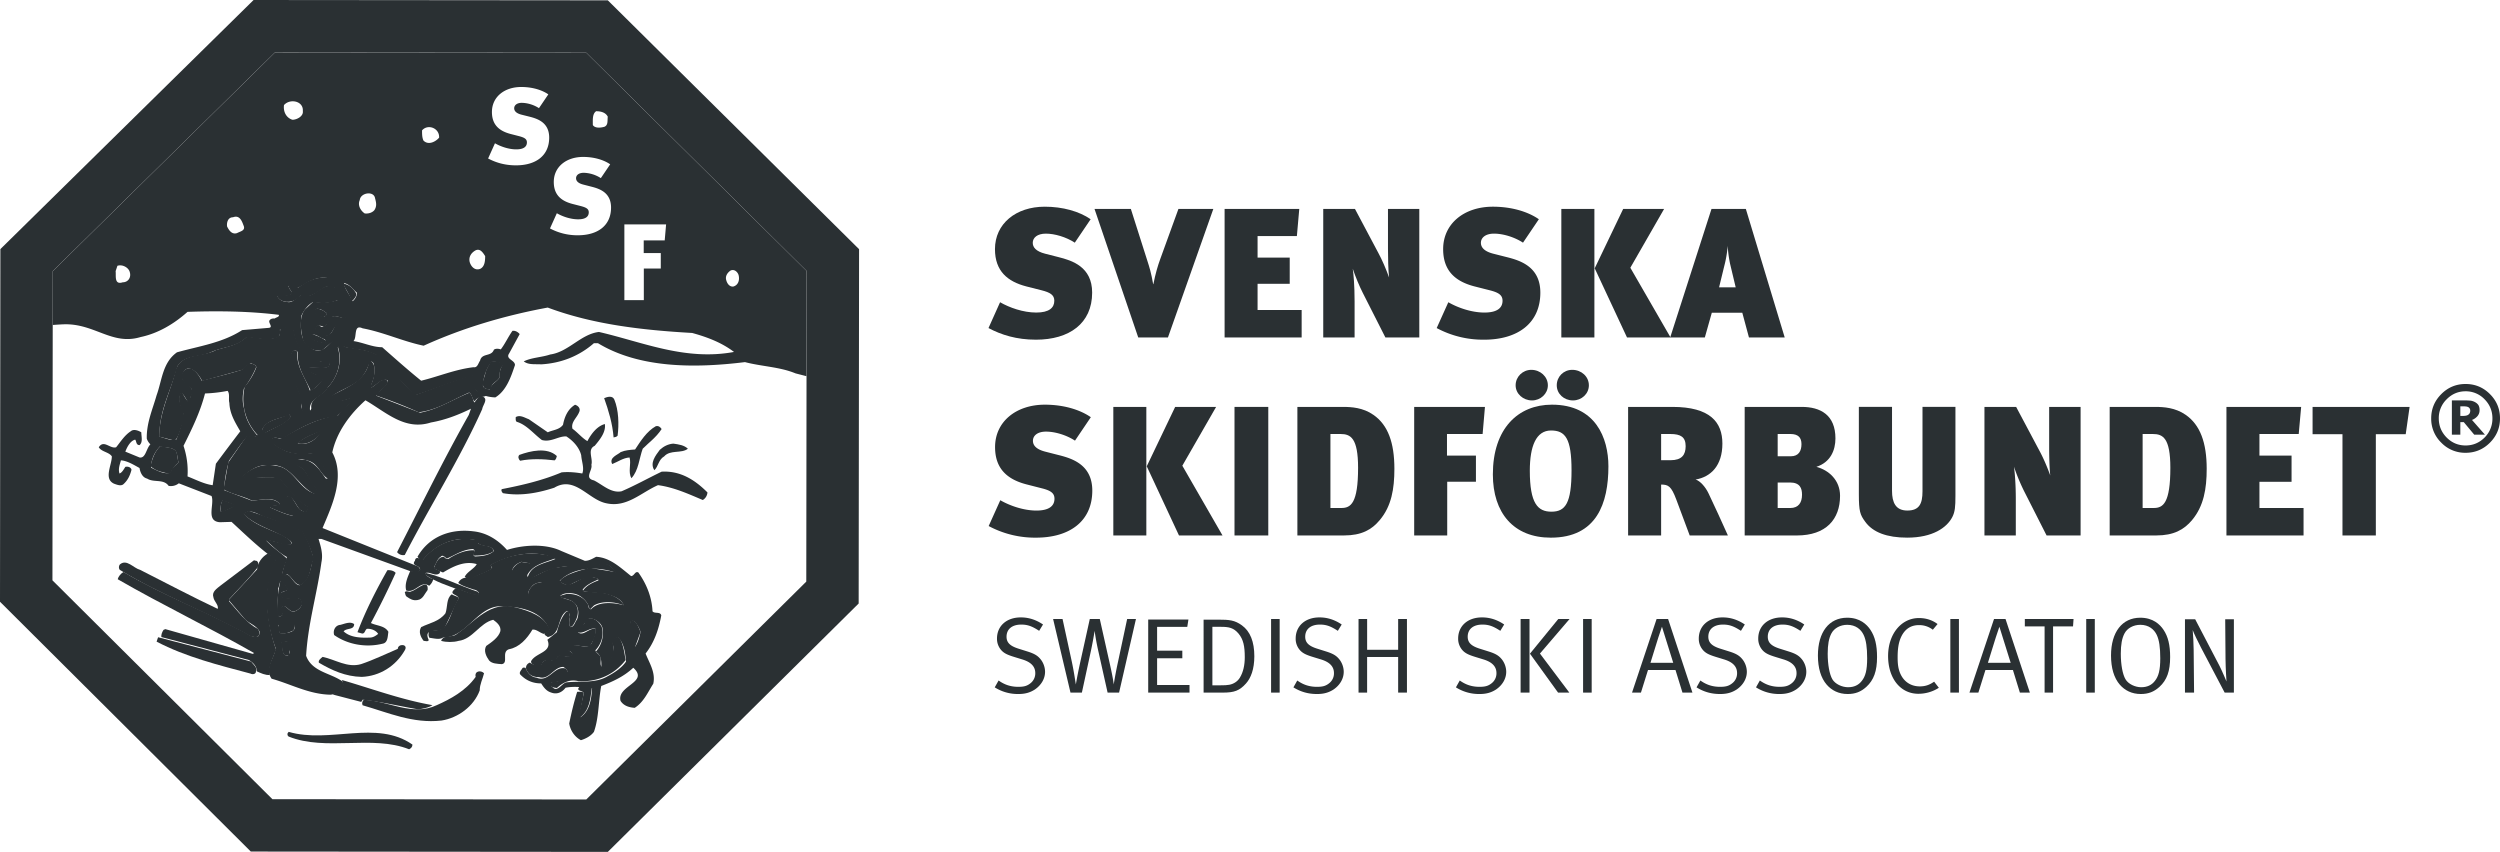 <?xml version="1.0" encoding="UTF-8"?> <svg xmlns="http://www.w3.org/2000/svg" width="164.086" height="55.913"><g data-name="Group 193" clip-path="url(#a)"><path d="M18.688 19.792c.384.075.74-.066 1.028-.377.665.214 1.12-.281 1.618-.571.243-.074.506.023.697.046.024-.095-.05-.144-.023-.217l-.407-.426c-.765-.124-1.386.168-1.957.571-.263.264-.382-.217-.645-.145-.167.217.143.384.166.577-.316.214-.667.094-1.003.115.073.247.287.386.526.427" fill="#2a3033" fill-rule="evenodd" data-name="Path 132"></path><path d="M23.148 19.717c.115-.117.257-.263.235-.45-.185-.316-.474-.62-.859-.647.145.383.433.692.525 1.097h.099Z" fill="#2a3033" fill-rule="evenodd" data-name="Path 133"></path><path d="m20.576 19.792-.576.531c-.385.547-.262 1.337-.118 1.962.166.548.802.827 1.286.69l1.414-1.199.118-.258-.62-.237c-.24.237-.26.715-.646.715a1.054 1.054 0 0 1-.669-.336c-.071-.1 0-.194.07-.263a.519.519 0 0 1 .456.098l.549-.719c.312-.075.6.141.884.141l-.457-1.264a3.045 3.045 0 0 1-1.691.14m.715 2.463c.043.049.118.095.07.17l-.07.09c-.308-.113-.669-.113-.931-.403.24-.38.623.093.931.143m0-1.48a.767.767 0 0 1-.597-.264c-.027-.098 0-.189.098-.236.286-.023.476.165.663.287 0 .093-.094.17-.164.213" fill="#2a3033" fill-rule="evenodd" data-name="Path 134"></path><path d="M18.639 29.543c-.286-.167-.69-.313-.787-.698.166-.238.451-.02.692-.044 1.07-.669 2.2-1.335 3.51-1.456.528-.359.906-.834 1.22-1.338-.432.143-.833.383-1.342.238a.504.504 0 0 1-.14-.238c.527-.408 1.168-.572 1.7-1 .426-.336.617-.816.807-1.291.092 0 .165.047.215.123.166.592-.024 1.188-.287 1.664.433-.116.743-.688 1.222-.547-.098.479-.554.643-.838.978.979.334 1.932.696 2.863 1.124 1.245-.14 2.247-.836 3.32-1.293.217.147.171.457.38.578.123-.336.555-.242.767-.387l-.623-.306c-.307-.29-.168-.694-.143-1.077-1.336.36-2.604.885-3.892 1.339-.928-.743-1.6-1.841-2.53-2.628-.618-.335-1.364-.384-2.053-.505-.214-.067-.335-.329-.525-.019.333 1.003-.047 2.03-.719 2.722-.262.474-1.123.62-1.022 1.315-.052.261-.27.137-.459.163-.45-.092-.023-.497-.144-.81-.404-.954-1.048-2.03-.618-3.102.12-.073.26-.05.331.067-.071 1.005.503 1.745.864 2.56.383-.288.76-.597.952-1.03l-.665-.093c-.17-.05-.385-.192-.385-.409.338-.072.72.076 1.1-.023.214-.024.281-.244.236-.429-.855.333-1.238-.643-1.93-.858-.312-.43-.382-.955-.503-1.459l-.813.167-.047.454c-.597.478-1.455.095-2.174.118-.578.55-1.316.647-2.003.862-.86.472-2.222.165-2.629 1.265-.358 1.482-1.098 2.818-1.098 4.421l1.025.26c.289-.29.358-.762.525-1.15.386-.685-.502-1.26-.115-1.977.21.094.309.403.453.596.257 0 .116-.313.237-.456.312-.692-.834-.717-.575-1.432.073-.169.24-.359.454-.31.383.119.647.48.814.815l2.603-.723c.262-.112.335-.357.596-.445.12.068.31.088.36.257-.168.477-.456.911-.767 1.291-.26 1.146.045 2.317.84 3.153-.167.215-.433.092-.694.046l-1.221 1.77-.312 1.76c.574.339 1.267.433 1.868.744.592-.022 1.409-.31 1.813.215-.21.142-.526.067-.768.168.577.265 1.172.525 1.772.646-.144-.412-.409-.789-.525-1.223l.073-.09c.379.09.522.597.782.882.144.05.314.262.455.093.023-.093.145-.188.053-.308-.743-.479-1.271-1.265-1.842-1.84-.743-.212-1.621.048-2.437-.118.503-.41 1.025-.835 1.768-.741 1.342-.163 1.818 1.268 2.863 1.838.244.118.17-.189.244-.306-.357-.405-.526-.885-.862-1.269-.167-.215-.525-.215-.525-.525.19-.192.571-.12.791-.048.688.147.834.933 1.357 1.195-.046-.667-.568-1.127-.834-1.722-.671.094-1.481.123-2.08-.164m-1.188-1.175c-.101 0-.196-.07-.242-.165.33-.692 1.168-.692 1.792-.98l.072.122c-.407.5-1.077.716-1.622 1.023" fill="#2a3033" fill-rule="evenodd" data-name="Path 135"></path><path d="M32.253 25.503c-.05-.35.406-.455.522-.714.026-.337.026-.669.338-.881-.241-.168-.552-.193-.86-.215-.144.184-.287.479-.384.715-.026.355-.357.744-.07 1.074.141.049.334.142.454.021" fill="#2a3033" fill-rule="evenodd" data-name="Path 136"></path><path d="M21.291 28.133c-.597.309-1.267.5-1.79.957l.043.02c.742.146 1.36-.377 1.747-.977" fill="#2a3033" fill-rule="evenodd" data-name="Path 137"></path><path d="m11.713 30.38-.122-.72c-.213-.332-.712-.284-1.072-.378-.358.335-.526.832-.645 1.31.362.363.86.406 1.314.524.096-.284.263-.572.525-.735" fill="#2a3033" fill-rule="evenodd" data-name="Path 138"></path><path d="M14.626 32.814c-.167.193-.167.62-.096.836l1.027-.477-.93-.36Z" fill="#2a3033" fill-rule="evenodd" data-name="Path 139"></path><path d="M16.324 33.527c-.118.072-.312.072-.335.22.909.854 2.101 1.052 3.083 1.765.045.048.118.168 0 .211-.574-.02-1.176-.236-1.723-.355.479.408.934.906 1.483 1.191-.384 1.197-.689 2.394-.646 3.753.05.217.286.122.404.07l-.142-.477c.29-.381.526.34.885.22a.783.783 0 0 0 .499-.46c-.025-.788-.907-.188-1.36-.522-.168-.385.335-.288.453-.451-.118-.245-.335-.434-.355-.724.068-.09.167-.262.31-.262.286.186.453.645.836.7.692-.336.617-1.15.885-1.748-.193-.646-.406-1.262-.77-1.833a44.052 44.052 0 0 0-3.507-1.298" fill="#2a3033" fill-rule="evenodd" data-name="Path 140"></path><path d="M31.08 36.466c.43 0 .96-.023 1.316-.287-.097-.456-.695-.284-1.004-.524 0-.094.022-.215-.095-.215-1.386-.261-2.65.193-3.56 1.314-.145-.05-.454-.288-.5.046-.285.357.336.292.336.572-.144.241-.434.123-.644.095-.171.41-.387.866-.266 1.29.62.196.93-.687 1.504-.31a.803.803 0 0 0 .267-.427c-.05-.028-.077-.072-.125-.052-.167-.076-.382-.192-.382-.355.289-.118.67.263.932 0 .122-.258-.354-.146-.354-.426.142-.217.187-.503.427-.649.144-.166.285.069.403.12.551-.237 1.055-.602 1.702-.619.26.09-.053.286.043.427" fill="#2a3033" fill-rule="evenodd" data-name="Path 141"></path><path d="M36.312 37.28c-.55.165-1.029.477-1.552.687-.095-.047-.17-.143-.147-.236.41-.737 1.27-.832 1.914-1.123-1.434-.522-3.153-.26-4.374.484.05.04.122.114.146.188-.456.332-1.002.407-1.432.712-.263-.168-.645-.045-.788.266.263.214.666.31 1 .433.145.018.432.14.313.332-.525 0-.982-.314-1.506-.406l-.07.074c-.384.354.263.307.287.593-.43.595-.48 1.34-.956 1.885-.264.238-.695.195-.98.238-.046.168-.07.315.024.456.286.027.644.146.885-.018 1.648 0 2.316-2.302 4.082-2.036 1.15.027 2.46.36 2.888 1.506-.048.194-.285.165-.306.31.046.097.143.118.213.187.909-.187.574-1.307 1.264-1.719.385.266-.024.747.24 1.076l.145-.12c.235-.354.456-.836.235-1.288-.189-.427-.69-.383-1.049-.594-.068-.025.021-.05 0-.071.287-.24.839-.191 1.147-.05.382.192.721.572.763.98l.289-.29c.574-.33 1.458-.236 2.008.025-.455-.763-1.413-.906-2.32-.906-.144-.071-.403.05-.427-.164.283-.358.712-.503 1.097-.7l-.436-.114c-.851-.217-1.479 1-2.168.235.929-.906 2.486-.956 3.68-.52l.066-.05-.449-.41c-.477-.353-.982.055-1.482.101-.739-.239-1.505-.046-2.244.047m-2.078-.406c.168.048.379.025.526.141-.408.097-.742.452-1.146.452.047-.31.336-.497.62-.593m1.316 1.459c-.336.19-.526.62-.862.783-.075-.211.047-.425.195-.592a.655.655 0 0 1 .667-.266v.075Z" fill="#2a3033" fill-rule="evenodd" data-name="Path 142"></path><path d="M17.585 36.324c-.379.214-.688.62-.712 1.048l-1.866 2.006 1.097 1.292c.288.264.696.379.909.737.072.12 0 .244-.042.335-.171.122-.36.026-.526-.02-2.725-1.534-5.638-2.579-8.337-4.18-.17.097-.336.282-.38.477 2.935 1.695 5.992 3.15 8.953 4.846l-.095.051-5.734-1.624-.118.049c-.091.139-.164.31-.144.472l5.756 1.51c.265.164.527.427.504.737.262.12.574.27.86.24-.125-.615.238-1.119.404-1.67-.599-1.789-.887-3.939-.047-5.73.216-.384-.312-.384-.482-.576" fill="#2a3033" fill-rule="evenodd" data-name="Path 143"></path><path d="M40.274 41.89c-.164.162-.023.406-.023.593.023.554-.309 1.03-.74 1.29-.166-.117-.045-.407-.093-.616-.051-.22-.313-.292-.337-.48.385-.403.575-.982.407-1.552-.143-.219-.285-.41-.528-.5-.187-.097-.57-.076-.57.24-.143.213-.407.4-.502.615.383.192.787-.311 1.193-.214.047.261-.094.502-.172.743-.234.98-1.308-.164-1.692.668.118.049.31.077.337.24l-.07.095a.515.515 0 0 1-.523 0c-.27-.096-.435.115-.509.332-.094 0-.215.022-.28-.021a.512.512 0 0 0-.65.285c-.239.048-.549.048-.738-.12-.287.1-.338.406-.142.621.142.241.45.337.74.337.664.213.976-.695 1.598-.672.144.095.29.24.29.408-.122.19-.309.305-.483.45-.187.17-.615 0-.668.292.053.209.289.209.433.234.382-.357.858-.597 1.407-.45 1.268.07 2.365-.433 3.103-1.385-.092-.502-.141-1.027-.404-1.46-.118-.12-.263-.018-.384.027" fill="#2a3033" fill-rule="evenodd" data-name="Path 144"></path><path d="m41.685 42.458.358-.978c-.141-.31-.262-.809-.691-.809.019.573.143 1.192.212 1.787h.12Z" fill="#2a3033" fill-rule="evenodd" data-name="Path 145"></path><path d="M18.283 40.906c-.025.264-.025.5.116.698.312.021.574-.095.863-.221.072-.162.142-.336.072-.519-.334-.024-.744.042-1.05.042" fill="#2a3033" fill-rule="evenodd" data-name="Path 146"></path><path d="M18.471 42.149c.072.334-.024 1.031.503.863 0-.335.216-.625.143-.98-.213.05-.453.05-.646.117" fill="#2a3033" fill-rule="evenodd" data-name="Path 147"></path><path d="M22.487 45.066c-.102.307-.505.358-.627.523l1.841.479a.334.334 0 0 0 .096-.144c1.245.144 2.464.43 3.678.64.31-.064.666-.114.91-.282-2.054-.358-3.964-1.077-5.944-1.649.046.145.114.29.046.433" fill="#2a3033" fill-rule="evenodd" data-name="Path 148"></path><path d="M38.032 45.066c-.268.331.216.215.286.433l-.359 1.548.073.07c.666-.473.714-1.243.81-1.958-.186-.165-.548-.048-.81-.093" fill="#2a3033" fill-rule="evenodd" data-name="Path 149"></path><path d="M67.991 22.295c-1.273 0-2.266-.314-3.112-.763l.76-1.695c.607.351 1.515.677 2.375.677.845 0 1.185-.313 1.185-.775 0-.374-.264-.544-.845-.689l-.994-.252c-1.22-.318-2.056-.994-2.056-2.446 0-1.671 1.377-2.786 3.268-2.786 1.174 0 2.26.303 3.012.823l-1.04 1.538c-.57-.373-1.323-.593-1.9-.593-.557 0-.86.264-.86.603 0 .282.194.559.823.717l.86.219c.906.226 2.216.64 2.216 2.333 0 2.023-1.502 3.089-3.692 3.089" fill="#2a3033" fill-rule="evenodd" data-name="Path 150"></path><path d="M76.657 22.15h-1.949l-2.87-8.437h2.385l1.066 3.35c.168.52.266.837.398 1.587h.015c.132-.677.29-1.21.45-1.646l1.194-3.291h2.29l-2.979 8.437Z" fill="#2a3033" fill-rule="evenodd" data-name="Path 151"></path><path d="M80.376 22.15v-8.437h4.901l-.157 1.779h-2.58v1.416h2.11v1.718h-2.11v1.72h2.893v1.804h-5.057Z" fill="#2a3033" fill-rule="evenodd" data-name="Path 152"></path><path d="m90.93 22.15-1.486-2.931c-.22-.433-.474-1.041-.657-1.582.05.324.121 1.098.121 2.14v2.373H86.85v-8.437h2.082l1.536 2.892c.245.448.499 1.042.704 1.608-.058-.495-.073-1.329-.073-1.884v-2.616h2.056v8.437h-2.224Z" fill="#2a3033" fill-rule="evenodd" data-name="Path 153"></path><path d="M97.407 22.295a6.433 6.433 0 0 1-3.111-.763l.764-1.695c.604.351 1.51.677 2.37.677.849 0 1.188-.313 1.188-.775 0-.374-.267-.544-.848-.689l-.992-.252c-1.224-.318-2.058-.994-2.058-2.446 0-1.671 1.377-2.786 3.267-2.786 1.175 0 2.264.303 3.014.823l-1.04 1.538c-.57-.373-1.32-.593-1.9-.593-.559 0-.863.264-.863.603 0 .282.197.559.824.717l.864.219c.906.226 2.213.64 2.213 2.333 0 2.023-1.501 3.089-3.692 3.089" fill="#2a3033" fill-rule="evenodd" data-name="Path 154"></path><path d="M102.476 13.713h2.171v8.437h-2.17v-8.437Zm4.53 3.86 2.64 4.577h-2.858l-2.12-4.54 1.868-3.897h2.687l-2.217 3.86Z" fill="#2a3033" fill-rule="evenodd" data-name="Path 155"></path><path d="m114.792 22.15-.438-1.626h-2l-.459 1.627h-2.274l2.712-8.438h2.254l2.552 8.438h-2.347Zm-1.238-4.83a7.806 7.806 0 0 1-.157-1.185 7.72 7.72 0 0 1-.23 1.342l-.336 1.38h1.09l-.367-1.537Z" fill="#2a3033" fill-rule="evenodd" data-name="Path 156"></path><path d="M68.002 35.289a6.439 6.439 0 0 1-3.111-.763l.763-1.694c.605.35 1.514.678 2.37.678.85 0 1.186-.315 1.186-.777 0-.374-.264-.544-.847-.687l-.992-.254c-1.22-.318-2.06-.994-2.06-2.446 0-1.671 1.382-2.785 3.27-2.785 1.176 0 2.265.302 3.015.822l-1.04 1.539c-.57-.374-1.32-.593-1.9-.593-.56 0-.86.264-.86.602 0 .282.191.559.825.717l.859.22c.904.225 2.212.64 2.212 2.333 0 2.023-1.5 3.088-3.69 3.088" fill="#2a3033" fill-rule="evenodd" data-name="Path 157"></path><path d="M73.072 26.707h2.167v8.438h-2.167v-8.438Zm4.53 3.86 2.637 4.578h-2.857l-2.116-4.54 1.865-3.898h2.688l-2.218 3.86Z" fill="#2a3033" fill-rule="evenodd" data-name="Path 158"></path><path d="M81.026 26.707h2.217v8.438h-2.217v-8.438z" fill="#2a3033" fill-rule="evenodd" data-name="Rectangle 120"></path><path d="M90.563 34.13c-.527.64-1.206 1.014-2.347 1.014h-3.063v-8.437h2.98c.583 0 1.33.048 2.007.52.96.664 1.38 1.83 1.38 3.547 0 1.308-.19 2.445-.957 3.356m-2.576-5.644h-.665v4.856h.723c.611 0 1.092-.306 1.092-2.639 0-1.964-.496-2.217-1.15-2.217" fill="#2a3033" fill-rule="evenodd" data-name="Path 159"></path><path d="M97.31 28.486h-2.338v1.416h1.9v1.718h-1.885v3.524h-2.168v-8.437h4.645l-.153 1.779Z" fill="#2a3033" fill-rule="evenodd" data-name="Path 160"></path><path d="M97.983 31.137c0-3.005 1.65-4.577 3.878-4.577 2.868 0 3.706 2.194 3.706 4.045 0 2.423-.766 4.684-3.78 4.684-2.443 0-3.804-1.624-3.804-4.152m2.523-6.863c.594 0 1.087.446 1.087 1.016 0 .557-.483.992-1.04.992-.582 0-1.076-.435-1.076-.992 0-.57.471-1.016 1.029-1.016m2.64 6.596c0-2.105-.414-2.615-1.347-2.615-.977 0-1.391 1.03-1.391 2.639 0 2.155.522 2.69 1.418 2.69.917 0 1.32-.548 1.32-2.714m.045-6.596c.607 0 1.093.446 1.093 1.016 0 .557-.474.992-1.044.992-.592 0-1.064-.435-1.064-.992 0-.57.449-1.016 1.015-1.016" fill="#2a3033" fill-rule="evenodd" data-name="Path 161"></path><path d="m110.902 35.144-.881-2.361c-.328-.871-.52-.979-.994-.979v3.34h-2.167v-8.437h2.906c2.48 0 3.282 1.004 3.282 2.409 0 1.451-.766 2.192-1.759 2.358.293.088.644.475.85.91.276.57.993 2.13 1.27 2.76h-2.507Zm-1.875-6.658v1.72h.618c.74 0 .992-.354.992-.922 0-.604-.329-.798-1.004-.798h-.606Z" fill="#2a3033" fill-rule="evenodd" data-name="Path 162"></path><path d="M117.935 35.145h-3.424v-8.438h3.741c1.223 0 2.216.52 2.216 2.068 0 .766-.316 1.563-1.25 1.866.827.22 1.553.884 1.553 1.9 0 1.537-.912 2.604-2.836 2.604m-1.258-6.659v1.462h.86c.525 0 .702-.358.702-.797 0-.435-.218-.665-.725-.665h-.837Zm.8 3.183h-.8v1.674h.827c.542 0 .771-.354.771-.875 0-.422-.133-.8-.798-.8" fill="#2a3033" fill-rule="evenodd" data-name="Path 163"></path><path d="M128.344 32.542c0 .724-.03 1.051-.204 1.393-.362.702-1.295 1.353-2.964 1.353-1.329 0-2.262-.35-2.76-1.053-.326-.444-.411-.665-.411-1.79v-5.739h2.177v5.508c0 .774.244 1.295 1.006 1.295.774 0 .994-.434.994-1.26v-5.543h2.162v5.836Z" fill="#2a3033" fill-rule="evenodd" data-name="Path 164"></path><path d="m134.326 35.144-1.487-2.931a12.968 12.968 0 0 1-.654-1.582c.048.324.121 1.098.121 2.14v2.373h-2.058v-8.437h2.08l1.537 2.892c.243.448.499 1.042.703 1.608-.058-.495-.073-1.329-.073-1.884v-2.616h2.064v8.437h-2.233Z" fill="#2a3033" fill-rule="evenodd" data-name="Path 165"></path><path d="M143.88 34.13c-.536.64-1.212 1.014-2.352 1.014h-3.061v-8.437h2.98c.576 0 1.328.048 2.008.52.956.664 1.38 1.83 1.38 3.547 0 1.308-.196 2.445-.956 3.356m-2.58-5.644h-.669v4.856h.73c.608 0 1.09-.306 1.09-2.639 0-1.964-.496-2.217-1.15-2.217" fill="#2a3033" fill-rule="evenodd" data-name="Path 166"></path><path d="M146.131 35.144v-8.437h4.904l-.16 1.78h-2.578v1.415h2.108v1.719h-2.108v1.72h2.895v1.803h-5.06Z" fill="#2a3033" fill-rule="evenodd" data-name="Path 167"></path><path d="M157.898 28.497h-1.961v6.649h-2.19v-6.649h-1.962v-1.79h6.368l-.255 1.79Z" fill="#2a3033" fill-rule="evenodd" data-name="Path 168"></path><path d="M164.086 27.46c0 .623-.22 1.154-.662 1.596-.44.44-.974.663-1.597.663a2.172 2.172 0 0 1-1.593-.663 2.179 2.179 0 0 1-.664-1.596c0-.621.223-1.154.664-1.595.44-.441.971-.662 1.593-.662.623 0 1.157.22 1.597.662.442.44.662.974.662 1.595m-.497 0c0-.485-.172-.904-.513-1.251a1.701 1.701 0 0 0-1.249-.527c-.485 0-.9.178-1.244.527a1.715 1.715 0 0 0-.515 1.251c0 .486.17.904.515 1.256.344.347.759.522 1.244.522.486 0 .901-.175 1.249-.522a1.74 1.74 0 0 0 .513-1.256m-.491 1.068h-.705l-.684-.822h-.227v.822h-.555V26.28h.854c.16 0 .286.01.386.018a.878.878 0 0 1 .28.096c.104.058.179.127.23.208a.661.661 0 0 1 .068.307.589.589 0 0 1-.138.404.896.896 0 0 1-.36.25l.85.966Zm-.965-1.58a.27.27 0 0 0-.032-.13.26.26 0 0 0-.1-.097.43.43 0 0 0-.152-.042 1.521 1.521 0 0 0-.192-.01h-.175v.631h.134c.09 0 .172-.005.239-.02a.339.339 0 0 0 .157-.067.247.247 0 0 0 .09-.107.365.365 0 0 0 .031-.158" fill="#2a3033" fill-rule="evenodd" data-name="Path 169"></path><path d="m68.458 40.988-.254.416c-.465-.304-.76-.41-1.176-.41-.605 0-.964.303-.964.796 0 .388.232.613.802.79l.556.175c.43.134.663.26.852.486.198.225.318.55.318.852 0 .45-.247.873-.67 1.162-.317.204-.641.296-1.083.296a2.824 2.824 0 0 1-1.55-.437l.253-.45c.401.288.81.415 1.297.415.365 0 .562-.057.766-.212a.823.823 0 0 0 .345-.69c0-.428-.281-.725-.866-.9l-.485-.149c-.438-.134-.67-.232-.859-.43a1.12 1.12 0 0 1-.303-.788c0-.823.627-1.387 1.563-1.387.521 0 1 .155 1.458.465" fill="#2a3033" fill-rule="evenodd" data-name="Path 170"></path><path d="M69.12 40.628h.62l.613 2.824c.12.57.184 1 .26 1.472.071-.423.169-.915.275-1.401l.64-2.895h.656l.627 2.803c.134.591.254 1.17.288 1.493.05-.331.163-.95.283-1.493l.598-2.803h.578L73.45 45.46h-.753l-.6-2.683a15.385 15.385 0 0 1-.252-1.372c-.057.38-.168.963-.247 1.33l-.59 2.725h-.747l-1.141-4.83Z" fill="#2a3033" fill-rule="evenodd" data-name="Path 171"></path><path d="M75.362 40.663h2.64l-.076.48h-1.98v1.563h1.655v.5h-1.655v1.753h2.127v.5h-2.711v-4.796Z" fill="#2a3033" fill-rule="evenodd" data-name="Path 172"></path><path d="M78.996 40.67h.965c.74 0 1.078.035 1.549.373.55.395.817 1.085.817 2.028 0 .846-.225 1.43-.548 1.789-.424.473-.769.599-1.522.599h-1.26V40.67Zm.578.472v3.838h.514c.31 0 .416-.007.591-.035.29-.05.557-.226.698-.465.225-.366.323-.832.323-1.338 0-.725-.09-1.176-.415-1.564-.317-.372-.626-.436-1.133-.436h-.578Z" fill="#2a3033" fill-rule="evenodd" data-name="Path 173"></path><path d="M83.427 40.628h.563v4.831h-.563v-4.83z" fill="#2a3033" fill-rule="evenodd" data-name="Rectangle 121"></path><path d="m88.062 40.988-.254.416c-.465-.304-.76-.41-1.176-.41-.606 0-.965.303-.965.796 0 .388.233.613.803.79l.556.175c.43.134.663.26.852.486.197.225.317.55.317.852 0 .45-.246.873-.669 1.162-.317.204-.641.296-1.085.296-.577 0-1.07-.141-1.548-.437l.253-.45c.401.288.81.415 1.295.415.367 0 .564-.057.768-.212a.823.823 0 0 0 .345-.69c0-.428-.282-.725-.866-.9l-.486-.149c-.437-.134-.668-.232-.858-.43a1.12 1.12 0 0 1-.303-.788c0-.823.626-1.387 1.563-1.387.521 0 1 .155 1.458.465" fill="#2a3033" fill-rule="evenodd" data-name="Path 174"></path><path d="M89.168 40.628h.563v2.02h2.036v-2.02h.577v4.83h-.577v-2.337H89.73v2.338h-.563v-4.831Z" fill="#2a3033" fill-rule="evenodd" data-name="Path 175"></path><path d="m98.726 40.988-.254.416c-.464-.304-.76-.41-1.175-.41-.606 0-.965.303-.965.796 0 .388.233.613.803.79l.556.175c.43.134.663.26.852.486.197.225.317.55.317.852 0 .45-.246.873-.669 1.162-.317.204-.641.296-1.083.296a2.825 2.825 0 0 1-1.55-.437l.253-.45c.4.288.81.415 1.297.415.365 0 .562-.057.766-.212a.823.823 0 0 0 .345-.69c0-.428-.282-.725-.866-.9l-.486-.149c-.437-.134-.669-.232-.859-.43a1.12 1.12 0 0 1-.303-.788c0-.823.627-1.387 1.564-1.387.52 0 1 .155 1.457.465" fill="#2a3033" fill-rule="evenodd" data-name="Path 176"></path><path d="M99.804 40.628h.585v4.831h-.585v-4.83Zm2.473 0h.74l-1.944 2.268 1.929 2.563h-.739l-1.845-2.555 1.859-2.276Z" fill="#2a3033" fill-rule="evenodd" data-name="Path 177"></path><path d="M103.905 40.628h.564v4.831h-.564v-4.83z" fill="#2a3033" fill-rule="evenodd" data-name="Rectangle 122"></path><path d="m109.484 40.628 1.598 4.831h-.655l-.458-1.486h-1.803l-.464 1.486h-.585l1.613-4.831h.754Zm-1.156 2.873h1.493s-.38-1.204-.506-1.619l-.233-.747-.24.711c-.027.1-.514 1.655-.514 1.655" fill="#2a3033" fill-rule="evenodd" data-name="Path 178"></path><path d="m114.52 40.988-.254.416c-.465-.304-.76-.41-1.176-.41-.606 0-.965.303-.965.796 0 .388.233.613.803.79l.556.175c.43.134.663.26.852.486.197.225.317.55.317.852 0 .45-.246.873-.669 1.162-.317.204-.641.296-1.085.296-.577 0-1.07-.141-1.548-.437l.253-.45c.401.288.81.415 1.295.415.367 0 .564-.057.768-.212a.823.823 0 0 0 .345-.69c0-.428-.282-.725-.866-.9l-.486-.149c-.437-.134-.669-.232-.858-.43a1.12 1.12 0 0 1-.303-.788c0-.823.626-1.387 1.563-1.387.521 0 1 .155 1.458.465" fill="#2a3033" fill-rule="evenodd" data-name="Path 179"></path><path d="m118.422 40.988-.254.416c-.464-.304-.76-.41-1.175-.41-.606 0-.965.303-.965.796 0 .388.233.613.803.79l.556.175c.43.134.663.26.852.486.197.225.317.55.317.852 0 .45-.246.873-.669 1.162-.317.204-.641.296-1.084.296a2.824 2.824 0 0 1-1.549-.437l.253-.45c.401.288.81.415 1.296.415.366 0 .563-.057.767-.212a.823.823 0 0 0 .345-.69c0-.428-.282-.725-.866-.9l-.486-.149c-.437-.134-.669-.232-.859-.43a1.12 1.12 0 0 1-.303-.788c0-.823.627-1.387 1.564-1.387.52 0 1 .155 1.457.465" fill="#2a3033" fill-rule="evenodd" data-name="Path 180"></path><path d="M121.24 40.543c.84 0 1.289.445 1.521.79.304.45.438 1.014.438 1.789 0 .929-.212 1.512-.705 1.963-.36.324-.726.466-1.225.466-.591 0-1.05-.24-1.374-.613-.38-.437-.577-1.091-.577-1.915 0-1.536.732-2.48 1.922-2.48m0 .466c-.45 0-.852.218-1.035.562-.169.317-.245.733-.245 1.332 0 .725.119 1.36.308 1.683.183.31.634.52 1.028.52.395 0 .691-.14.902-.415.239-.302.352-.69.352-1.485 0-.711-.07-1.198-.232-1.536-.17-.36-.521-.661-1.078-.661" fill="#2a3033" fill-rule="evenodd" data-name="Path 181"></path><path d="m127.17 40.96-.31.372a1.444 1.444 0 0 0-.915-.303c-.556 0-.958.29-1.19.832-.14.324-.205.711-.205 1.281 0 .465.044.74.156 1.022.246.605.746.887 1.295.887.36 0 .634-.092.944-.31l.31.401a2.483 2.483 0 0 1-1.344.394c-1.177 0-1.987-1.014-1.987-2.478 0-1.437.86-2.493 2.028-2.493.465 0 .888.14 1.218.394" fill="#2a3033" fill-rule="evenodd" data-name="Path 182"></path><path d="M128.01 40.628h.563v4.831h-.564v-4.83z" fill="#2a3033" fill-rule="evenodd" data-name="Rectangle 123"></path><path d="m131.631 40.628 1.598 4.831h-.655l-.458-1.486h-1.802l-.465 1.486h-.585l1.613-4.831h.754Zm-1.155 2.873h1.493s-.38-1.204-.507-1.619l-.233-.747-.239.711c-.028.1-.514 1.655-.514 1.655" fill="#2a3033" fill-rule="evenodd" data-name="Path 183"></path><path d="M132.9 40.628h3.196l-.034.486h-1.31v4.345h-.556v-4.345h-1.297v-.486Z" fill="#2a3033" fill-rule="evenodd" data-name="Path 184"></path><path d="M136.928 40.628h.563v4.831h-.563v-4.83z" fill="#2a3033" fill-rule="evenodd" data-name="Rectangle 124"></path><path d="M140.478 40.543c.84 0 1.289.445 1.521.79.304.45.437 1.014.437 1.789 0 .929-.21 1.512-.704 1.963-.36.324-.726.466-1.225.466-.591 0-1.05-.24-1.374-.613-.38-.437-.577-1.091-.577-1.915 0-1.536.732-2.48 1.922-2.48m0 .466c-.45 0-.852.218-1.035.562-.169.317-.245.733-.245 1.332 0 .725.118 1.36.31 1.683.181.31.632.52 1.026.52.395 0 .691-.14.902-.415.239-.302.352-.69.352-1.485 0-.711-.07-1.198-.232-1.536-.17-.36-.522-.661-1.078-.661" fill="#2a3033" fill-rule="evenodd" data-name="Path 185"></path><path d="M143.409 40.643h.669l1.606 3.077c.175.345.45 1.007.45 1.007s-.057-.83-.063-1.464l-.021-2.62h.57v4.816h-.605l-1.55-2.95c-.225-.437-.45-.895-.548-1.156.034.408.054.83.063 1.31l.027 2.796h-.598v-4.816Z" fill="#2a3033" fill-rule="evenodd" data-name="Path 186"></path><path d="M20.594 20.47c.12.219.357.36.645.339.12-.045.241-.096.215-.261-.143-.077-.24-.195-.384-.216-.143-.098-.476-.12-.476.139" fill="#2a3033" fill-rule="evenodd" data-name="Path 187"></path><path d="M20.31 22.147c.262.286.665.306 1 .41.026-.051.144-.104.097-.195a3.203 3.203 0 0 0-.93-.434.265.265 0 0 0-.168.219" fill="#2a3033" fill-rule="evenodd" data-name="Path 188"></path><path d="M40.537 28.593c.095-.74.07-1.673-.215-2.365-.118-.283-.457-.186-.669-.095.289.812.55 1.672.62 2.578.096-.025.192-.025.264-.118" fill="#2a3033" fill-rule="evenodd" data-name="Path 189"></path><path d="M33.85 27.377c0 .092-.023.258.07.31.645.191 1.126.81 1.648 1.194.598.165 1.077-.263 1.603-.238.45.285.857.74.977 1.242.025.402.214.835.07 1.193-.43-.074-.904-.12-1.359-.074-1.242.526-2.584.84-3.92 1.1-.068.072 0 .193.072.265 1.171.213 2.347-.025 3.369-.358 1.362-.814 2.244.807 3.44 1.026 1.333.285 2.27-.717 3.368-1.194 1.048.141 1.982.571 2.94.975a.631.631 0 0 0 .305-.498c-.834-.837-1.79-1.432-3.007-1.362-.884.427-1.744.907-2.627 1.286-.69.143-1.241-.427-1.816-.714-.666-.145-.07-.67-.168-1.023.12-.412-.288-1.006.217-1.246.36-.427.743-.908.667-1.43-.526.142-.906.666-1.146 1.122-.359-.214-.62-.552-.979-.813-.118-.427.289-.717.431-1.076.123-.236-.044-.433-.263-.498-.48.285-.694.811-.788 1.312-.242.337-.666.337-1 .497l-1.244-.859c-.265-.093-.573-.31-.86-.139" fill="#2a3033" fill-rule="evenodd" data-name="Path 190"></path><path d="M18.875 27.207c-.575.339-1.478.309-1.694 1.053.068.047.12.164.216.164.572-.357 1.289-.496 1.695-1.073-.025-.098-.118-.166-.217-.144" fill="#2a3033" fill-rule="evenodd" data-name="Path 191"></path><path d="M40.178 30.457c.384-.144.719-.407 1.143-.43.123.43-.117.954.123 1.36.478-.525.504-1.292.74-1.935.431-.43.88-.742 1.242-1.292-.075-.115-.19-.233-.381-.187-.598.335-1.002.98-1.362 1.528-.336.024-.645.05-.934.165-.212.193-.787.36-.57.791" fill="#2a3033" fill-rule="evenodd" data-name="Path 192"></path><path d="M42.947 30.861c.267-.24.267-.69.644-.905.406-.457 1.129-.169 1.558-.503-.244-.237-.603-.287-.96-.336-.333.029-.618.167-.885.408-.282.38-.666.862-.357 1.336" fill="#2a3033" fill-rule="evenodd" data-name="Path 193"></path><path d="M36.403 30.216c.098-.07.121-.19.145-.285-.642-.6-1.742-.335-2.461-.073-.115.12-.049.288.05.383.739-.146 1.506-.117 2.266-.025" fill="#2a3033" fill-rule="evenodd" data-name="Path 194"></path><path d="M42.828 40.124c-.047-.952-.402-1.81-.93-2.549-.216-.12-.265.235-.478.235-.72-.574-1.387-1.216-2.293-1.266-.236.121-.455.266-.74.266l-1.548-.647c-1.03-.5-2.515-.404-3.563-.068-.595-.67-1.337-1.128-2.196-1.221-1.508-.192-2.916.334-3.679 1.67.097.121.168.221.312.266.904-1.122 2.223-1.668 3.58-1.34.142.552.929.192 1.124.693-.336.308-.785.338-1.217.36-.288-.052.046-.264-.074-.407-.569-.021-1.123.213-1.6.504-.118.12-.286.068-.381-.076-.385-.022-.551.456-.669.74.173.142.38.196.6.291.642-.383 1.406-.79 2.216-.55-.166.308-.642.506-.788.834.123.094.24.216.408.19.407-.357.978-.404 1.384-.743l-.094-.214c1.192-.666 2.936-1.095 4.254-.404-.647.288-1.581.36-1.816 1.197 0 .094.116.141.19.141 1.05-.72 2.505-1.096 3.772-.72a7.075 7.075 0 0 0-1.34.435c-.187.118-.474.238-.527.454.196.07.362.24.625.216.503-.263.98-.526 1.6-.505.117.047.336.023.311.193-.38.141-.812.336-1.033.714l1.509.169c.457.122.982.262 1.196.739-.647-.165-1.647-.284-2.15.266-.19 0-.145-.194-.19-.289-.286-.546-.838-.741-1.432-.716-.15.068-.383.068-.458.212.362.099.765.147 1.028.432.264.259.264.74.122 1.053-.145.166-.168.48-.433.48-.095-.197-.07-.46-.02-.669-.05-.124 0-.458-.24-.34-.331.364-.5.863-.623 1.345l-.62.496c.36.835-.766.835-1.072 1.41 0 .07.02.144.092.19.17.12.454.12.621.023.12-.451.624-.192.956-.213.048-.74.693-.026 1.05-.407.047-.193-.19-.214-.26-.358.333-.495.954-.098 1.41-.22.21-.354.427-.736.378-1.142-.43-.094-.811.523-1.17.221.336-.268.43-.726.765-.912.355.024.72.262.837.597a1.845 1.845 0 0 1-.432 1.6c.385.214.385.692.36 1.073.332-.141.595-.452.716-.739.312-.404-.286-1.194.406-1.267.383.408.454 1.004.504 1.575-.29.431-.792.744-1.245.985-.766.448-1.74.28-2.672.38-.313.068-.599.716-.934.281-.094-.044-.094-.213 0-.282.408 0 .763-.146 1.025-.478.098-.169-.045-.309-.142-.431-.741-.21-1.095.957-1.91.598-.38-.047-.594-.336-.716-.647-.073 0-.17-.043-.219.049-.067.122-.21.238-.138.383.385.407.837.595 1.382.595.17.263.335.498.647.597.38.146.715 0 .954-.313.575-.115 1.17-.021 1.74.028-.045.742-.163 1.505-.757 1.905l-.076-.043.29-1.553c-.098-.098-.263-.07-.434-.07-.21.669-.38 1.385-.523 2.079.07.452.358.884.768 1.097.307-.094.641-.262.854-.547.333-.931.29-2.033.48-3.01.768-.294 1.48-.618 2.102-1.197 1.074.958-1.1 1.173-.835 2.174.214.336.574.43.93.457.6-.384.863-1.031 1.218-1.581.167-.739-.262-1.365-.504-1.985.575-.73.862-1.593 1.03-2.502-.072-.267-.431-.091-.575-.267m-4.013-2.84c.312-.12.742-.377 1.127-.166.168.074.306.287.472.432-.548-.096-1.073-.166-1.6-.265m2.868 5.162-.285-1.626c.023-.166.144-.052.213-.052.237.225.337.458.433.7-.075.356-.17.714-.36.978" fill="#2a3033" fill-rule="evenodd" data-name="Path 195"></path><path d="M15.032 39.458v-.117c.67-.74 1.287-1.336 1.885-2.106.023-.117.073-.28-.022-.379-.05-.091-.168-.024-.214-.091l-2.177 1.645c-.263.214-.62.43-.499.784.045.296.358.503.286.769-1.718-.812-3.392-1.699-5.087-2.558-.453-.12-.886-.74-1.337-.358-.074.09-.094.26 0 .358 2.745 1.674 5.73 2.769 8.525 4.33.19.04.427.158.574 0 .118-.152.047-.343-.05-.461-.786-.428-1.289-1.15-1.884-1.816" fill="#2a3033" fill-rule="evenodd" data-name="Path 196"></path><path d="M34.232 36.877c-.313.1-.595.385-.666.674l.094.05c.379-.176.762-.409 1.169-.509-.072-.236-.407-.136-.597-.215" fill="#2a3033" fill-rule="evenodd" data-name="Path 197"></path><path d="M25.085 42.254c.38-.05.357-.479.406-.785-.24-.414-.763-.386-1.146-.577a55.67 55.67 0 0 0 1.623-3.29c-.119-.147-.358-.196-.542-.176-.75 1.321-1.44 2.681-1.964 4.068l.308.089c.194 0 .168-.214.31-.31.265-.022.597.096.74.333-.163.128-.332.241-.547.241-.595.023-1.285 0-1.719-.408.189-.238.69-.07.69-.477-.256-.194-.62-.02-.905.05-.308.022-.503.336-.406.668.882.624 2.08.836 3.152.574" fill="#2a3033" fill-rule="evenodd" data-name="Path 198"></path><path d="M31.486 39.031c0-.097-.122-.12-.122-.191-1.168-.383-2.242-.955-3.436-1.239l-.024.117c.69.477 1.478.717 2.24 1.005.459.09.86.429 1.342.308" fill="#2a3033" fill-rule="evenodd" data-name="Path 199"></path><path d="M35.71 38.29c-.164-.05-.38-.05-.549 0-.306.186-.569.502-.499.904.403-.116.646-.688 1.047-.905" fill="#2a3033" fill-rule="evenodd" data-name="Path 200"></path><path d="M26.713 39.173c.21.145.402.263.689.21.358-.042.475-.427.666-.661.073-.815-.742.025-1.074.09-.141.1-.281-.09-.427.052.046.118.025.24.146.309" fill="#2a3033" fill-rule="evenodd" data-name="Path 201"></path><path d="m29.194 41.18.93-1.935c-.142-.121-.331-.141-.474-.237-.363.261-.267.835-.41 1.24-.406.546-1.053.643-1.596.911-.195.31-.027.666.162.903.122 0 .263.078.336-.045-.429-.912.762-.411 1.052-.837" fill="#2a3033" fill-rule="evenodd" data-name="Path 202"></path><path d="M34.948 41.321c.286-.02.477.217.741.284.165-.044.377-.093.408-.305-.388-.885-1.364-1.193-2.177-1.415-1.718-.52-2.747.91-3.964 1.748-.305.237-.834 0-1.004.43.335.098.813.098 1.148 0 .93-.116 1.386-1.172 2.27-1.384.236.167.522.404.473.742-.118.427-.594.74-.93.976-.188.313 0 .69.19.954.192.215.53.215.835.24.457-.079-.046-.79.457-.977.692-.12 1.198-.695 1.553-1.293" fill="#2a3033" fill-rule="evenodd" data-name="Path 203"></path><path d="m10.376 41.825-.098.288c1.909 1 4.035 1.531 6.165 2.098.116.07.357.05.357-.141.117-.266-.191-.456-.316-.648l-6.108-1.597Z" fill="#2a3033" fill-rule="evenodd" data-name="Path 204"></path><path d="M26.567 42.684c.26-.43-.456-.455-.456-.098-.787.333-1.575.722-2.413 1.004-.906.263-1.694-.31-2.528-.476-.121.114-.29.216-.242.381.865.505 1.745.91 2.816.933 1.172-.05 2.223-.697 2.823-1.744" fill="#2a3033" fill-rule="evenodd" data-name="Path 205"></path><path d="M31.22 44.428c-.643.908-1.647 1.454-2.57 1.862-1.56.739-3.159-.287-4.761-.358-.119.07-.146.238-.09.358 1.666.477 3.291 1.216 5.179 1.003 1.08-.17 2.125-.931 2.509-1.981 0-.403.192-.74.283-1.122-.188-.214-.644-.17-.55.238" fill="#2a3033" fill-rule="evenodd" data-name="Path 206"></path><path d="m18.946 48.035-.07.093c-.025.092 0 .165.07.216 2.44.98 5.498-.124 7.907.835.141-.072.217-.165.217-.31-2.363-1.647-5.424-.047-8.124-.834" fill="#2a3033" fill-rule="evenodd" data-name="Path 207"></path><path d="M18.05 3.44 3.464 17.794 3.46 21.33c.2-.015.47-.034.705-.043 2.036-.077 3.175 1.404 5.06.836 1.15-.241 2.199-.864 3.083-1.654 2.006-.07 4.058-.046 5.992.194.052.144-.189.166-.263.239-.141 0-.265 0-.358.144-.069.167.29.456-.069.475l-1.718.146c-1.293.838-2.821 1.05-4.274 1.456-.955.672-.983 1.844-1.34 2.82-.263.93-.667 1.813-.644 2.844a.91.91 0 0 0 .236.376c-.282.29-.305.931-.712.863l-.932-.383c.12-.314.334-.716.647-.788.09.097.045.36.285.36.234-.192.116-.573.116-.841-.19-.114-.503-.235-.691-.069-.407.263-.67.693-.961 1.052-.401.12-.808-.524-1.14 0 .193.308.666.308.858.597 0 .573-.55 1.475.143 1.792.19.07.43.167.599.05.31-.267.453-.6.548-.957-.024-.17-.238-.24-.404-.195-.096.145-.217.383-.385.433-.096-.31.027-.593.095-.862.41.026.835.291 1.222.503.046.285.188.624.5.694.43.282 1.077 0 1.411.48a.846.846 0 0 0 .667-.17l2.148.833c.216.53-.405 1.653.548 1.721l.765-.023c.933.857 1.863 1.768 2.893 2.485-.91 1.67-.647 4.106 0 5.8-.073.67-.766 1.287-.264 2.008 1.29.361 2.46 1.024 3.866 1.051.287-.027.548-.145.765-.384a.396.396 0 0 0 0-.503c-.784-.547-1.98-.616-2.365-1.668.123-2.127.72-4.062 1.005-6.138.118-.552-.048-1.054-.19-1.532h.19l6.14 2.228c.139-.027.284-.051.332-.195 0-.145-.168-.268-.285-.288l-6.114-2.46c.624-1.479 1.504-3.34.64-4.964.283-1.32 1.15-2.508 2.176-3.42 1.339.768 2.582 2.012 4.298 1.456.934-.163 1.793-.495 2.628-.903l-.144.408c-1.672 2.957-3.15 5.996-4.705 9.003a.49.49 0 0 0 .505.187c1.645-3.194 3.602-6.28 5.083-9.575.027-.262.452-.694-.02-.837-.29 0-.338.261-.505.406-.096-.218-.12-.475-.31-.643-1.077.425-2.077 1.098-3.247 1.312l-2.892-1.121c.194-.358.814-.551.748-.999-.434-.198-.697.307-1.054.468-.026-.256.165-.497.188-.782.047-.335.072-.74-.214-.958h-.121c-.145 1.243-1.504 1.77-2.43 2.248-.121.212.09.379.285.405.378.022.689-.148 1.019-.216-.185.433-.596.74-.905 1.12-1.407.192-2.6.887-3.791 1.555-.168-.047-.411-.165-.576 0-.054.048-.071.167-.028.216.739.712 1.795.93 2.795.712.334.506.813 1.032.91 1.677h-.117c-.361-.525-.742-1.1-1.41-1.241-.238.07-.459-.122-.624.09-.094.383.361.316.527.55.36.385.453.883.86 1.27.023.118-.075.216-.122.305-1.024-.33-1.387-1.717-2.506-1.809-.885-.216-1.693.19-2.294.74.865.24 1.793-.218 2.585.19.59.643.998 1.31 1.764 1.764 0 .097 0 .262-.122.31-.569-.048-.615-.739-1.026-1.026-.144-.02-.213.05-.26.144.116.408.405.763.5 1.168-.5-.093-1.024-.334-1.53-.565.142-.174.506-.031.646-.216-.43-.506-1.24-.269-1.837-.222l-1.817-.69c0-.645.144-1.314.312-1.933.404-.548.785-1.126 1.196-1.599.19.067.522.095.666-.05-.41-.479-.785-1.077-.858-1.743-.144-.38-.124-.931-.028-1.337.312-.453.62-.933.81-1.433-.091-.212-.31-.19-.473-.262l-.482.454c-.857.28-1.74.478-2.626.716-.142-.29-.332-.596-.642-.77-.287-.138-.574.101-.668.334-.099.508.403.723.668 1.007-.045.29-.071.55-.239.79-.216-.17-.286-.477-.481-.643-.288.522 0 1.098.195 1.547-.143.552-.285 1.1-.505 1.603-.355.097-.735-.118-1.096-.19-.047-1.7.785-3.083 1.172-4.61.476-.79 1.504-.594 2.243-.955.741-.334 1.647-.311 2.289-.954.672.021 1.411.261 2.061 0 .19-.124.14-.34.14-.523.26-.074.526-.147.812-.147.166.67.263 1.6 1.124 1.79.283.429.76.55 1.287.501.076.147-.046.335-.211.335H20.26c-.122.1.025.193.071.289.261.237.62.262.933.306-.168.384-.551.815-.933.932-.26-.834-.903-1.55-.815-2.53-.068-.113-.189-.113-.307-.113-.405.757-.143 1.737.239 2.429.216.456.453.983.289 1.504.164.098.428.168.618.045-.141-.832.882-.9 1.174-1.55.64-.691.927-1.671.64-2.6.047-.074.144-.147.239-.123.552.264 1.218.196 1.795.409l.453.166 2.552 2.7c1.296-.433 2.556-.951 3.894-1.313-.024.26-.118.696.097.93.356.36.813.48 1.311.502.718-.433 1.028-1.336 1.29-2.124 0-.337-.642-.382-.382-.764l.692-1.27c-.121-.139-.284-.237-.474-.213-.29.409-.478.841-.767 1.219-.119-.046-.333-.074-.453.022-.17.476-.786.192-.907.717-.122.17-.168.48-.431.43-1.218.144-2.318.62-3.435.885-.888-.716-1.746-1.484-2.558-2.198-.643 0-1.24-.307-1.886-.403.26-.24-.024-1.127.6-.837 1.378.258 2.646.858 4.007 1.142 2.579-1.17 5.304-1.978 8.145-2.504 2.938 1.1 6.16 1.48 9.48 1.667.978.269 1.932.628 2.746 1.246-3.202.595-5.993-.649-8.864-1.312-1.185.138-2 1.312-3.197 1.478-.573.195-1.218.195-1.738.453.303.242.74.17 1.14.195 1.32-.073 2.51-.553 3.464-1.389h.265c2.72 1.65 6.352 1.65 9.65 1.242 1.095.288 2.29.312 3.315.739l.723.186.009-6.906L38.479 3.461l-20.43-.02ZM8.053 18.529c-.577.191-.424-.458-.464-.734l.118-.35c.346-.111.73.128.805.395.123.378-.111.689-.459.689m7.51-3.232c-.349.119-.54-.193-.658-.43-.035-.227.036-.606.387-.606.423-.162.576.22.69.531.154.34-.192.385-.42.505m3.98 13.82c.41-.406 1.03-.619 1.528-.81-.331.575-.855.928-1.529.81m-.667 13.927c-.43-.028-.26-.572-.377-.86.189-.043.403-.121.594-.043-.119.276.026.712-.217.903m-.354-1.437c-.286-.024-.118-.405-.267-.572.284-.118.671-.094 1.005-.143l.07.121c.121.55-.496.483-.808.594m.832-1.483c-.407.148-.642-.686-.95-.21.023.14.043.285.135.386 0 .138-.135.16-.237.138-.189-.644-.02-1.118-.047-1.814.1-.166.073-.476.244-.524l.377.595c-.115.145-.67.145-.43.478.43.384 1.362-.309 1.34.525-.046.217-.267.356-.432.426m-1.768-6.132 2.222.881c.31.553.575 1.102.74 1.7-.144.663-.214 1.453-.881 1.837-.48-.02-.672-1.174-1.145-.457-.052-.378.212-.86.312-1.286-.407-.408-.936-.715-1.363-1.195.548 0 1.093.38 1.648.263.046-.287-.337-.433-.525-.573-.887-.429-1.888-.691-2.584-1.434.5-.424 1.052.172 1.576.264m-2.197-.812c-.234.19-.6.284-.883.427a1.155 1.155 0 0 1 .095-.741c.265.075.554.172.788.314m-1.93-7.355a9.286 9.286 0 0 0 1.48-.171c.165.197.047.548.118.789.023.715.381 1.288.716 1.864a200.34 200.34 0 0 0-1.602 2.13l-.21 1.408c-.555-.073-1.1-.36-1.651-.576a5.246 5.246 0 0 0-.263-2.007c.55-1.102 1.1-2.219 1.411-3.437m-2.962 3.483c.404.101 1.05 0 1.124.528l.092.527c-.19.188-.5.38-.5.666-.433.12-.886-.14-1.286-.332-.024-.504.21-1.002.57-1.389m21.802-5.587c.265.024.506.076.714.195-.14.188-.259.548-.236.881-.19.286-.551.404-.62.763-.164-.025-.406-.046-.456-.257.027-.578.242-1.175.598-1.582M19.876 7.289c.052.34-.394.572-.68.572-.394-.118-.617-.515-.556-.965.393-.446 1.288-.272 1.236.393m-1.07 12.517c-.244 0-.506-.147-.601-.384.315 0 .74.075 1.005-.167-.093-.169-.238-.283-.265-.479.218-.118.285.196.504.166.643-.305 1.215-.833 2.055-.69l.406.406c.022.07.07.118.047.192-.834-.385-1.243.738-2.035.55-.405-.121-.615.573-1.117.406m2.265 2.174c.168.043.412.113.575 0 .165-.19.24-.406.407-.595l.55.165-.048.165c-.744.308-1.244 1.865-2.198 1.075-.668-.403-.643-1.313-.572-2.076.168-.339.404-.696.762-.888.524.1 1.146.1 1.625-.135.192.353.263.805.48 1.168-.312.019-.572-.195-.884-.078-.285.174-.381.979-.84.554a.365.365 0 0 0-.236.142c-.047.238.19.424.379.503m2.075-2.206c-.146-.395-.534-.791-.566-1.186.342.03.591.424.849.622 0 .229-.118.419-.283.564m24.812-2.02c.267-.12.498.143.53.346.061.293-.032.614-.355.707-.263.026-.408-.21-.463-.414-.092-.293.113-.525.288-.64m-23.38-3.967c-.113.146-.356.257-.64.222-.278-.185-.475-.548-.322-.88.044-.483.925-.623 1.003-.114.08.297.121.517-.041.772m3.219-4.559c-.094-.193-.094-.436-.094-.67.38-.443 1.155-.15 1.12.477-.202.245-.69.531-1.026.193m3.717 8.42c-.359.137-.612-.178-.688-.464-.07-.334.11-.588.365-.738.323-.179.515.15.654.364 0 .335-.034.697-.33.838m2.357-6.795c-.75 0-1.334-.187-1.834-.45l.45-.999c.357.207.892.4 1.398.4.499 0 .699-.186.699-.457 0-.221-.157-.314-.5-.407l-.584-.15c-.72-.192-1.212-.585-1.212-1.44 0-.984.812-1.64 1.925-1.64.692 0 1.334.178 1.776.484l-.614.906a2.191 2.191 0 0 0-1.12-.35c-.327 0-.506.157-.506.357 0 .164.114.328.485.422l.507.127c.535.135 1.305.379 1.305 1.377 0 1.192-.885 1.82-2.175 1.82m4.06 4.59a3.808 3.808 0 0 1-1.833-.449l.45-.998c.355.208.89.4 1.398.4.499 0 .697-.186.697-.457 0-.221-.156-.314-.498-.407l-.585-.15c-.721-.192-1.213-.585-1.213-1.44 0-.984.814-1.641 1.926-1.641.692 0 1.334.179 1.776.485l-.613.906a2.191 2.191 0 0 0-1.12-.35c-.328 0-.506.158-.506.357 0 .165.113.328.485.42l.506.13c.535.135 1.305.378 1.305 1.376 0 1.19-.884 1.818-2.176 1.818m3.05-.713h2.739l-.091 1.048H42.25v.834h1.12v1.013h-1.113v2.075H40.98v-4.97ZM39.128 7.3c.286 0 .62.069.763.36-.034.257.038.548-.218.66-.259.076-.62.106-.763-.112 0-.326-.04-.736.218-.908" fill="#2a3033" fill-rule="evenodd" data-name="Path 208"></path><path d="m39.894 55.913-23.432-.022L0 39.495.025 16.35 16.644 0l23.25.022 16.491 16.333-.027 23.255-16.464 16.303Zm-22.016-3.46 20.602.02 14.44-14.3.024-20.385L38.478 3.46 18.05 3.44 3.464 17.792 3.442 38.09l14.436 14.363Z" fill="#2a3033" fill-rule="evenodd" data-name="Path 209"></path></g><defs><clipPath id="a"><path d="M0 0h164.086v55.913H0V0z" data-name="Rectangle 125"></path></clipPath></defs></svg> 